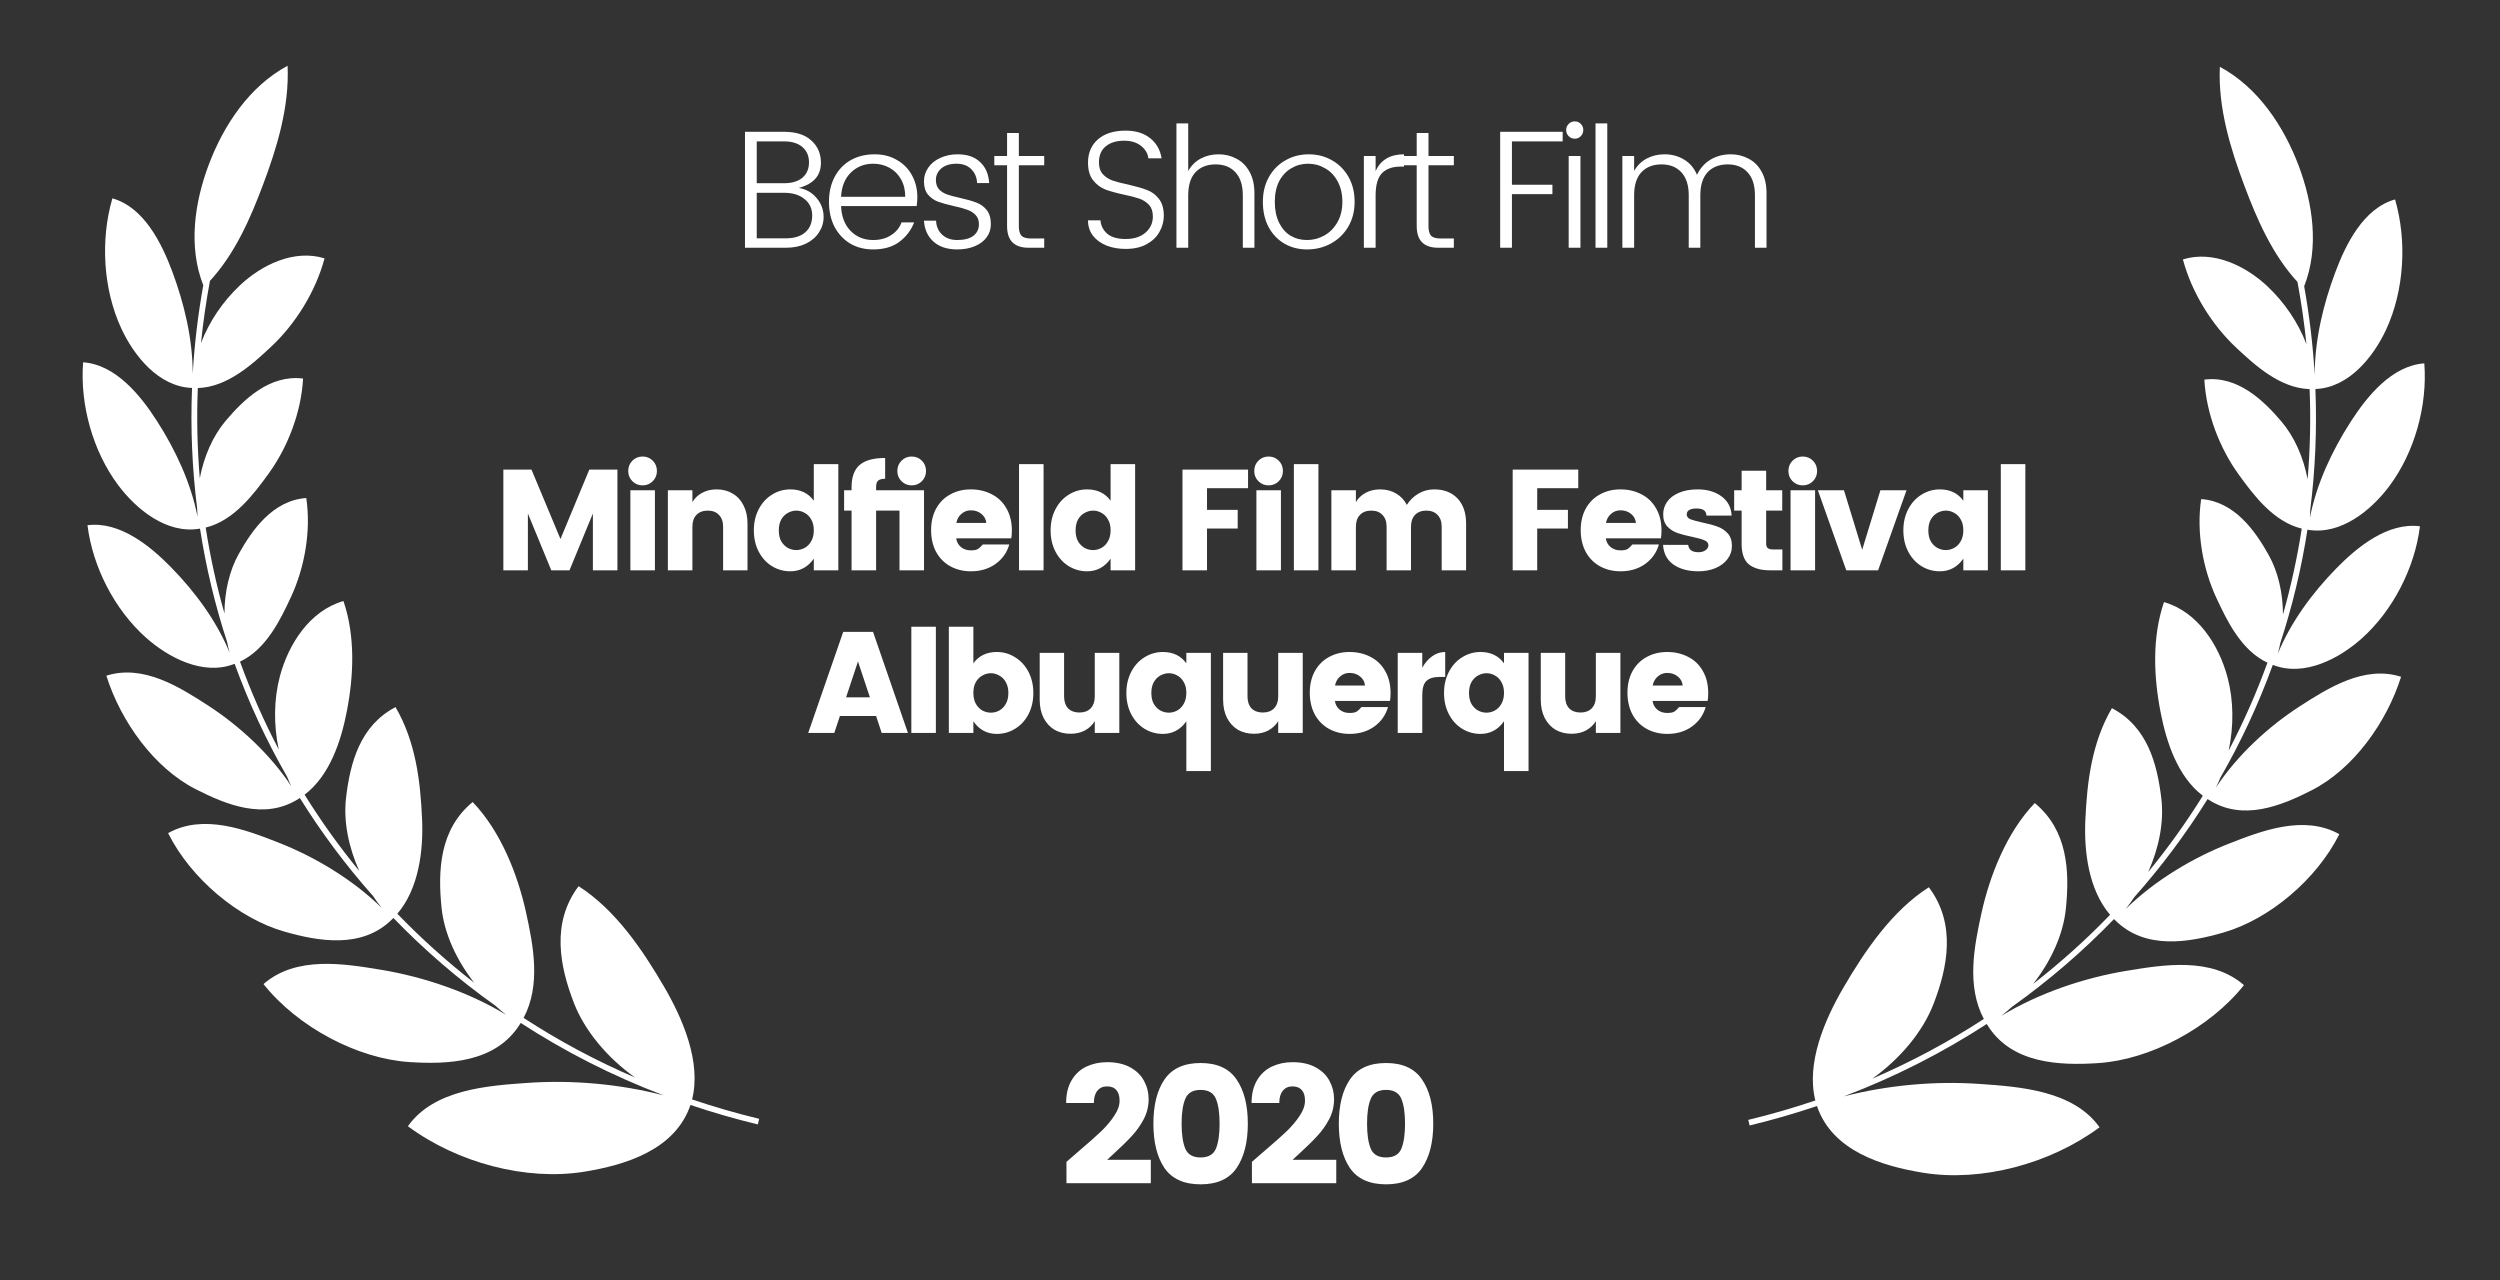 <svg width="123" height="63" viewBox="0 0 123 63" fill="none" xmlns="http://www.w3.org/2000/svg">
<rect x="0" y="0" width="123" height="63" fill="#333333" stroke="none"/>
<path d="M10.001 14.033C9.251 12.134 9.576 9.949 10.267 8.113C10.993 6.18 12.258 4.252 14.149 3.235C14.243 5.272 13.619 7.285 12.937 9.099C12.324 10.732 11.571 12.471 10.329 13.82C10.138 14.843 9.992 15.863 9.889 16.879C10.3 15.806 10.968 14.828 11.801 14.042C12.874 13.03 14.47 12.249 15.967 12.711C15.528 14.362 14.529 15.944 13.344 17.054C12.412 17.928 11.182 19.048 9.732 19.092C9.673 20.586 9.706 22.066 9.83 23.527C10.034 22.458 10.472 21.452 11.105 20.702C11.975 19.672 13.264 18.414 14.911 18.625C14.821 20.296 14.152 22.008 13.222 23.294C12.482 24.316 11.506 25.619 10.12 25.956C10.342 27.39 10.651 28.802 11.043 30.182C11.047 29.125 11.281 28.087 11.745 27.255C12.4 26.081 13.42 24.617 15.069 24.503C15.31 26.142 14.983 27.934 14.322 29.359C13.795 30.498 13.091 31.951 11.808 32.552C12.347 34.038 12.984 35.482 13.715 36.876C13.458 35.674 13.469 34.408 13.772 33.269C14.191 31.699 15.23 30.049 16.898 29.571C17.487 31.304 17.406 33.239 17.063 35.001C16.782 36.452 16.228 38.156 14.986 39.099C15.798 40.405 16.696 41.658 17.675 42.851C17.149 41.681 16.887 40.402 17.028 39.231C17.232 37.525 17.713 35.699 19.46 34.79C20.452 36.496 20.682 38.409 20.766 40.3C20.834 41.828 20.613 43.712 19.549 44.956C20.72 46.169 21.983 47.306 23.332 48.353C22.461 47.239 21.851 45.931 21.722 44.638C21.54 42.811 21.629 40.8 23.255 39.459C24.645 40.908 25.475 43.04 25.882 44.893C26.242 46.531 26.617 48.469 25.761 50.081C27.478 51.199 29.311 52.184 31.249 53.017C29.886 52.048 28.769 50.719 28.237 49.346C27.54 47.547 27.109 45.403 28.467 43.6C30.286 44.762 31.623 46.744 32.676 48.552C33.58 50.103 34.515 52.244 34.051 54.092C35.124 54.455 36.225 54.774 37.352 55.046L37.285 55.322C36.154 55.048 35.049 54.728 33.971 54.364C33.216 56.589 30.744 57.324 28.744 57.648C25.894 58.11 22.501 57.215 20.069 55.41C21.352 53.601 23.972 53.418 25.947 53.279L25.973 53.277C28.137 53.126 30.478 53.328 32.654 53.892C30.14 52.938 27.788 51.738 25.619 50.328L25.587 50.378C24.398 52.3 22.012 52.375 20.138 52.253C17.597 52.088 14.662 50.547 12.964 48.417C14.561 47.019 16.921 47.41 18.749 47.714L18.758 47.715C20.799 48.053 23.028 48.791 24.9 49.927C24.722 49.787 24.547 49.639 24.378 49.484C22.558 48.19 20.879 46.743 19.356 45.165C19.338 45.182 19.32 45.2 19.302 45.218C17.821 46.703 15.664 46.314 13.98 45.831C11.727 45.184 9.391 43.231 8.271 40.99C10.006 40.021 12.081 40.82 13.694 41.452C15.465 42.145 17.339 43.255 18.78 44.669C18.631 44.482 18.489 44.287 18.355 44.085C17.016 42.578 15.812 40.964 14.753 39.262L14.7 39.295C13.024 40.373 11.125 39.592 9.621 38.824C7.581 37.783 5.941 35.495 5.233 33.245C7.043 32.667 8.831 33.802 10.221 34.7C11.741 35.683 13.281 37.084 14.338 38.691C14.26 38.533 14.188 38.371 14.121 38.206C13.106 36.439 12.243 34.584 11.544 32.66L11.508 32.672L11.505 32.674C9.982 33.251 8.285 32.353 7.179 31.369C5.642 30 4.558 27.896 4.304 25.841C5.893 25.636 7.389 26.861 8.412 27.906C9.59 29.109 10.647 30.531 11.297 32.11C11.249 31.939 11.209 31.764 11.175 31.588C10.583 29.78 10.135 27.916 9.84 26.009L9.817 26.012L9.809 26.013C8.198 26.281 6.709 25.06 5.819 23.875C4.571 22.212 3.928 19.911 4.089 17.825C5.693 17.937 6.915 19.459 7.707 20.69C8.624 22.115 9.385 23.728 9.718 25.416C9.708 25.282 9.702 25.146 9.7 25.011C9.455 23.071 9.368 21.091 9.448 19.086L9.443 19.086C7.805 19.027 6.595 17.511 5.97 16.166C5.076 14.242 4.932 11.809 5.529 9.759C7.09 10.196 7.96 11.981 8.474 13.355C9.066 14.94 9.479 16.668 9.482 18.386C9.567 16.945 9.739 15.492 10.001 14.033Z" fill="white"/>
<path d="M53.148 56.575C53.594 56.194 53.944 55.883 54.198 55.641C54.451 55.392 54.661 55.142 54.826 54.888C54.997 54.635 55.083 54.389 55.083 54.152C55.083 53.921 55.03 53.747 54.925 53.632C54.821 53.51 54.666 53.45 54.462 53.45C54.264 53.45 54.107 53.521 53.991 53.665C53.876 53.802 53.818 54.004 53.818 54.268H52.454C52.454 53.822 52.544 53.447 52.726 53.144C52.908 52.841 53.151 52.617 53.454 52.474C53.763 52.331 54.102 52.259 54.471 52.259C54.923 52.259 55.303 52.345 55.612 52.516C55.92 52.686 56.146 52.91 56.289 53.185C56.438 53.461 56.513 53.758 56.513 54.078C56.513 54.425 56.433 54.753 56.273 55.062C56.113 55.365 55.917 55.641 55.686 55.889C55.46 56.136 55.16 56.431 54.785 56.773C54.779 56.779 54.675 56.875 54.471 57.062H56.62V58.212H52.47V57.162L53.148 56.575ZM57.292 57.468C56.928 56.927 56.747 56.2 56.747 55.285C56.747 54.37 56.928 53.645 57.292 53.111C57.661 52.571 58.254 52.3 59.07 52.3C59.885 52.3 60.475 52.571 60.839 53.111C61.208 53.645 61.393 54.37 61.393 55.285C61.393 56.2 61.208 56.927 60.839 57.468C60.475 58.002 59.885 58.269 59.07 58.269C58.254 58.269 57.661 58.002 57.292 57.468ZM59.822 56.517C59.943 56.225 60.004 55.814 60.004 55.285C60.004 54.756 59.943 54.348 59.822 54.061C59.701 53.769 59.45 53.623 59.07 53.623C58.689 53.623 58.439 53.769 58.317 54.061C58.196 54.348 58.135 54.756 58.135 55.285C58.135 55.814 58.196 56.225 58.317 56.517C58.439 56.803 58.689 56.947 59.07 56.947C59.45 56.947 59.701 56.803 59.822 56.517ZM62.272 56.575C62.718 56.194 63.068 55.883 63.322 55.641C63.575 55.392 63.785 55.142 63.95 54.888C64.121 54.635 64.206 54.389 64.206 54.152C64.206 53.921 64.154 53.747 64.049 53.632C63.944 53.51 63.79 53.45 63.586 53.45C63.388 53.45 63.231 53.521 63.115 53.665C62.999 53.802 62.941 54.004 62.941 54.268H61.577C61.577 53.822 61.668 53.447 61.85 53.144C62.032 52.841 62.275 52.617 62.578 52.474C62.886 52.331 63.225 52.259 63.595 52.259C64.046 52.259 64.427 52.345 64.735 52.516C65.044 52.686 65.27 52.91 65.413 53.185C65.562 53.461 65.636 53.758 65.636 54.078C65.636 54.425 65.557 54.753 65.397 55.062C65.237 55.365 65.041 55.641 64.81 55.889C64.584 56.136 64.284 56.431 63.909 56.773C63.903 56.779 63.798 56.875 63.595 57.062H65.744V58.212H61.594V57.162L62.272 56.575ZM66.416 57.468C66.052 56.927 65.87 56.2 65.87 55.285C65.87 54.37 66.052 53.645 66.416 53.111C66.785 52.571 67.378 52.3 68.194 52.3C69.009 52.3 69.599 52.571 69.963 53.111C70.332 53.645 70.516 54.37 70.516 55.285C70.516 56.2 70.332 56.927 69.963 57.468C69.599 58.002 69.009 58.269 68.194 58.269C67.378 58.269 66.785 58.002 66.416 57.468ZM68.946 56.517C69.067 56.225 69.128 55.814 69.128 55.285C69.128 54.756 69.067 54.348 68.946 54.061C68.825 53.769 68.574 53.623 68.194 53.623C67.813 53.623 67.562 53.769 67.441 54.061C67.32 54.348 67.259 54.756 67.259 55.285C67.259 55.814 67.32 56.225 67.441 56.517C67.562 56.803 67.813 56.947 68.194 56.947C68.574 56.947 68.825 56.803 68.946 56.517Z" fill="white"/>
<path d="M113.365 14.085C114.115 12.186 113.789 10.002 113.099 8.165C112.372 6.232 111.107 4.304 109.217 3.287C109.123 5.324 109.747 7.337 110.429 9.151C111.042 10.784 111.794 12.522 113.036 13.872C113.227 14.895 113.374 15.915 113.476 16.93C113.064 15.857 112.398 14.88 111.565 14.094C110.492 13.082 108.896 12.301 107.399 12.763C107.838 14.414 108.837 15.996 110.022 17.106C110.954 17.98 112.184 19.1 113.633 19.144C113.693 20.638 113.659 22.119 113.535 23.579C113.331 22.51 112.893 21.504 112.26 20.755C111.39 19.725 110.101 18.467 108.455 18.677C108.544 20.348 109.213 22.06 110.144 23.346C110.883 24.369 111.86 25.672 113.246 26.008C113.024 27.443 112.715 28.854 112.322 30.234C112.319 29.177 112.085 28.14 111.62 27.307C110.965 26.134 109.945 24.67 108.297 24.555C108.055 26.194 108.383 27.986 109.043 29.411C109.571 30.55 110.275 32.003 111.558 32.604C111.019 34.09 110.381 35.535 109.65 36.929C109.907 35.727 109.897 34.461 109.593 33.321C109.174 31.751 108.136 30.101 106.468 29.623C105.878 31.357 105.959 33.291 106.303 35.053C106.585 36.504 107.138 38.208 108.379 39.151C107.567 40.458 106.67 41.712 105.689 42.905C106.217 41.734 106.477 40.455 106.337 39.283C106.133 37.577 105.653 35.752 103.905 34.842C102.913 36.548 102.683 38.462 102.599 40.352C102.531 41.88 102.751 43.765 103.817 45.008C102.645 46.222 101.383 47.358 100.034 48.405C100.905 47.291 101.515 45.983 101.643 44.69C101.826 42.863 101.738 40.852 100.111 39.511C98.721 40.96 97.89 43.093 97.484 44.945C97.124 46.583 96.749 48.522 97.605 50.133C95.888 51.251 94.055 52.236 92.116 53.07C93.48 52.101 94.596 50.771 95.128 49.398C95.825 47.599 96.256 45.455 94.899 43.653C93.08 44.814 91.743 46.796 90.689 48.604C89.786 50.156 88.85 52.297 89.315 54.144C88.241 54.507 87.14 54.826 86.014 55.098L86.081 55.374C87.211 55.101 88.317 54.781 89.394 54.417C90.149 56.641 92.622 57.376 94.622 57.7C97.471 58.163 100.865 57.267 103.298 55.463C102.013 53.654 99.393 53.47 97.418 53.331L97.392 53.33C95.228 53.178 92.888 53.381 90.712 53.944C93.225 52.99 95.578 51.79 97.747 50.38L97.777 50.427C98.965 52.352 101.353 52.427 103.227 52.305C105.769 52.14 108.704 50.599 110.402 48.469C108.804 47.072 106.445 47.463 104.617 47.766L104.607 47.767C102.567 48.105 100.338 48.843 98.467 49.979C98.645 49.839 98.819 49.691 98.989 49.536C100.808 48.242 102.486 46.795 104.009 45.218C104.03 45.239 104.051 45.259 104.073 45.28C105.555 46.754 107.706 46.365 109.386 45.883C111.639 45.236 113.975 43.284 115.095 41.042C113.359 40.073 111.285 40.872 109.672 41.504C107.899 42.198 106.024 43.309 104.582 44.725C104.731 44.538 104.874 44.342 105.008 44.14C106.347 42.632 107.553 41.017 108.613 39.314L108.659 39.342L108.671 39.349C110.345 40.424 112.242 39.644 113.745 38.876C115.785 37.835 117.425 35.547 118.133 33.297C116.323 32.719 114.536 33.854 113.146 34.752C111.624 35.735 110.083 37.138 109.026 38.746C109.104 38.587 109.177 38.425 109.244 38.26C110.26 36.492 111.122 34.637 111.821 32.712L111.857 32.725L111.863 32.727C113.387 33.302 115.082 32.405 116.188 31.421C117.724 30.052 118.808 27.948 119.062 25.893C117.474 25.688 115.976 26.913 114.953 27.958C113.776 29.162 112.718 30.585 112.067 32.165C112.116 31.993 112.157 31.817 112.191 31.64C112.782 29.832 113.231 27.968 113.526 26.062L113.571 26.068C115.175 26.327 116.66 25.109 117.547 23.927C118.795 22.264 119.438 19.963 119.276 17.877C117.673 17.989 116.451 19.511 115.659 20.742C114.741 22.168 113.98 23.782 113.647 25.471C113.658 25.335 113.664 25.2 113.666 25.064C113.91 23.123 113.998 21.143 113.918 19.139C115.556 19.081 116.77 17.564 117.396 16.219C118.289 14.294 118.433 11.862 117.837 9.812C116.276 10.248 115.405 12.034 114.892 13.408C114.3 14.992 113.887 16.721 113.883 18.439C113.798 16.997 113.626 15.544 113.365 14.085Z" fill="white"/>
<path d="M30.377 23.104V28.059H29.17V25.264L28.019 28.059H27.123L25.972 25.264V28.059H24.765V23.104H26.149L27.575 26.52L28.994 23.104H30.377ZM30.909 23.174C30.909 22.972 30.977 22.802 31.113 22.666C31.25 22.529 31.417 22.461 31.615 22.461C31.812 22.461 31.979 22.529 32.116 22.666C32.252 22.802 32.321 22.972 32.321 23.174C32.321 23.372 32.252 23.539 32.116 23.675C31.979 23.812 31.812 23.88 31.615 23.88C31.417 23.88 31.25 23.812 31.113 23.675C30.977 23.539 30.909 23.372 30.909 23.174ZM32.222 24.12V28.059H31.015V24.12H32.222ZM35.259 24.078C35.556 24.078 35.817 24.146 36.042 24.282C36.273 24.414 36.452 24.607 36.579 24.861C36.711 25.115 36.777 25.414 36.777 25.758V28.059H35.577V25.92C35.577 25.666 35.508 25.471 35.372 25.334C35.24 25.193 35.057 25.122 34.821 25.122C34.586 25.122 34.4 25.193 34.264 25.334C34.132 25.471 34.066 25.666 34.066 25.92V28.059H32.859V24.12H34.066V24.699C34.184 24.506 34.344 24.355 34.546 24.247C34.753 24.134 34.991 24.078 35.259 24.078ZM38.882 24.078C39.385 24.078 39.771 24.264 40.039 24.635V22.835H41.246V28.059H40.039V27.487C39.747 27.901 39.361 28.108 38.882 28.108C38.557 28.108 38.256 28.023 37.978 27.854C37.705 27.685 37.489 27.447 37.329 27.141C37.169 26.835 37.089 26.487 37.089 26.096C37.089 25.706 37.169 25.358 37.329 25.052C37.489 24.746 37.705 24.508 37.978 24.339C38.256 24.165 38.557 24.078 38.882 24.078ZM39.178 25.122C39.037 25.122 38.898 25.16 38.761 25.235C38.63 25.306 38.522 25.414 38.437 25.56C38.357 25.706 38.317 25.885 38.317 26.096C38.317 26.308 38.357 26.487 38.437 26.633C38.522 26.774 38.63 26.882 38.761 26.958C38.893 27.028 39.032 27.064 39.178 27.064C39.319 27.064 39.456 27.028 39.587 26.958C39.724 26.882 39.832 26.772 39.912 26.626C39.997 26.48 40.039 26.301 40.039 26.089C40.039 25.878 39.997 25.701 39.912 25.56C39.832 25.414 39.726 25.306 39.594 25.235C39.463 25.16 39.324 25.122 39.178 25.122ZM44.855 23.88C44.657 23.88 44.49 23.812 44.354 23.675C44.217 23.539 44.149 23.372 44.149 23.174C44.149 22.972 44.217 22.802 44.354 22.666C44.49 22.529 44.657 22.461 44.855 22.461C45.053 22.461 45.22 22.529 45.356 22.666C45.493 22.802 45.561 22.972 45.561 23.174C45.561 23.372 45.493 23.539 45.356 23.675C45.22 23.812 45.053 23.88 44.855 23.88ZM43.104 24.12H45.462V28.059H44.255V25.122H43.104V28.059H41.897V25.122H41.53V24.12H41.897V23.972C41.897 23.473 42.029 23.108 42.293 22.878C42.561 22.647 42.98 22.532 43.549 22.532V23.555C43.389 23.555 43.274 23.586 43.203 23.647C43.137 23.708 43.104 23.817 43.104 23.972V24.12ZM49.784 26.104C49.784 26.24 49.774 26.367 49.755 26.485H47.045C47.068 26.659 47.146 26.802 47.278 26.915C47.41 27.023 47.574 27.078 47.772 27.078C47.922 27.078 48.035 27.056 48.111 27.014C48.186 26.967 48.266 26.892 48.351 26.788H49.657C49.544 27.183 49.318 27.503 48.979 27.748C48.64 27.988 48.238 28.108 47.772 28.108C47.395 28.108 47.057 28.026 46.755 27.861C46.459 27.697 46.226 27.461 46.057 27.155C45.892 26.845 45.81 26.487 45.81 26.082C45.81 25.678 45.892 25.325 46.057 25.023C46.226 24.718 46.459 24.485 46.755 24.325C47.052 24.16 47.388 24.078 47.765 24.078C48.146 24.078 48.49 24.158 48.795 24.318C49.101 24.473 49.341 24.703 49.515 25.009C49.694 25.315 49.784 25.68 49.784 26.104ZM48.527 25.729C48.508 25.546 48.428 25.398 48.287 25.285C48.146 25.167 47.972 25.108 47.765 25.108C47.586 25.108 47.431 25.167 47.299 25.285C47.167 25.398 47.085 25.546 47.052 25.729H48.527ZM51.343 22.835V28.059H50.136V22.835H51.343ZM53.483 24.078C53.987 24.078 54.373 24.264 54.641 24.635V22.835H55.848V28.059H54.641V27.487C54.349 27.901 53.963 28.108 53.483 28.108C53.159 28.108 52.858 28.023 52.58 27.854C52.307 27.685 52.09 27.447 51.93 27.141C51.77 26.835 51.69 26.487 51.69 26.096C51.69 25.706 51.77 25.358 51.93 25.052C52.09 24.746 52.307 24.508 52.58 24.339C52.858 24.165 53.159 24.078 53.483 24.078ZM53.78 25.122C53.639 25.122 53.5 25.16 53.363 25.235C53.232 25.306 53.123 25.414 53.039 25.56C52.959 25.706 52.919 25.885 52.919 26.096C52.919 26.308 52.959 26.487 53.039 26.633C53.123 26.774 53.232 26.882 53.363 26.958C53.495 27.028 53.634 27.064 53.78 27.064C53.921 27.064 54.057 27.028 54.189 26.958C54.326 26.882 54.434 26.772 54.514 26.626C54.599 26.48 54.641 26.301 54.641 26.089C54.641 25.878 54.599 25.701 54.514 25.56C54.434 25.414 54.328 25.306 54.196 25.235C54.065 25.16 53.926 25.122 53.78 25.122ZM61.404 23.104V24.021H59.385V25.087H60.895V26.005H59.385V28.059H58.178V23.104H61.404ZM61.709 23.174C61.709 22.972 61.777 22.802 61.913 22.666C62.05 22.529 62.217 22.461 62.414 22.461C62.612 22.461 62.779 22.529 62.916 22.666C63.052 22.802 63.12 22.972 63.12 23.174C63.12 23.372 63.052 23.539 62.916 23.675C62.779 23.812 62.612 23.88 62.414 23.88C62.217 23.88 62.05 23.812 61.913 23.675C61.777 23.539 61.709 23.372 61.709 23.174ZM63.022 24.12V28.059H61.815V24.12H63.022ZM64.866 22.835V28.059H63.659V22.835H64.866ZM70.564 24.078C71.044 24.078 71.426 24.226 71.708 24.522C71.99 24.819 72.132 25.231 72.132 25.758V28.059H70.931V25.92C70.931 25.666 70.863 25.471 70.727 25.334C70.595 25.193 70.412 25.122 70.176 25.122C69.941 25.122 69.755 25.193 69.619 25.334C69.487 25.471 69.421 25.666 69.421 25.92V28.059H68.221V25.92C68.221 25.666 68.153 25.471 68.016 25.334C67.885 25.193 67.701 25.122 67.466 25.122C67.23 25.122 67.044 25.193 66.908 25.334C66.776 25.471 66.71 25.666 66.71 25.92V28.059H65.503V24.12H66.71V24.699C66.828 24.506 66.988 24.355 67.19 24.247C67.397 24.134 67.635 24.078 67.903 24.078C68.195 24.078 68.454 24.143 68.68 24.275C68.91 24.407 69.089 24.595 69.216 24.84C69.362 24.609 69.55 24.426 69.781 24.289C70.016 24.148 70.277 24.078 70.564 24.078ZM77.65 23.104V24.021H75.631V25.087H77.142V26.005H75.631V28.059H74.424V23.104H77.65ZM81.746 26.104C81.746 26.24 81.736 26.367 81.717 26.485H79.007C79.03 26.659 79.108 26.802 79.24 26.915C79.371 27.023 79.536 27.078 79.734 27.078C79.884 27.078 79.997 27.056 80.073 27.014C80.148 26.967 80.228 26.892 80.313 26.788H81.618C81.505 27.183 81.28 27.503 80.941 27.748C80.602 27.988 80.2 28.108 79.734 28.108C79.357 28.108 79.019 28.026 78.717 27.861C78.421 27.697 78.188 27.461 78.019 27.155C77.854 26.845 77.771 26.487 77.771 26.082C77.771 25.678 77.854 25.325 78.019 25.023C78.188 24.718 78.421 24.485 78.717 24.325C79.014 24.16 79.35 24.078 79.727 24.078C80.108 24.078 80.451 24.158 80.757 24.318C81.063 24.473 81.303 24.703 81.477 25.009C81.656 25.315 81.746 25.68 81.746 26.104ZM80.489 25.729C80.47 25.546 80.39 25.398 80.249 25.285C80.108 25.167 79.934 25.108 79.727 25.108C79.548 25.108 79.393 25.167 79.261 25.285C79.129 25.398 79.047 25.546 79.014 25.729H80.489ZM83.53 24.078C84.001 24.078 84.391 24.193 84.702 24.424C85.013 24.654 85.177 24.969 85.196 25.369H83.961C83.947 25.233 83.9 25.141 83.82 25.094C83.74 25.042 83.62 25.017 83.46 25.017C83.309 25.017 83.191 25.042 83.107 25.094C83.027 25.141 82.987 25.212 82.987 25.306C82.987 25.414 83.046 25.494 83.163 25.546C83.285 25.593 83.483 25.647 83.756 25.708C84.053 25.769 84.297 25.835 84.49 25.906C84.688 25.972 84.857 26.082 84.999 26.238C85.14 26.388 85.21 26.595 85.21 26.859C85.21 27.104 85.137 27.32 84.991 27.508C84.85 27.697 84.653 27.845 84.398 27.953C84.149 28.056 83.869 28.108 83.558 28.108C83.069 28.108 82.664 28 82.344 27.784C82.024 27.562 81.85 27.238 81.822 26.809H83.057C83.076 26.936 83.128 27.028 83.213 27.085C83.297 27.141 83.415 27.169 83.566 27.169C83.707 27.169 83.822 27.137 83.911 27.071C84.005 27.005 84.053 26.925 84.053 26.831C84.053 26.718 83.989 26.635 83.862 26.584C83.735 26.527 83.535 26.471 83.262 26.414C82.966 26.353 82.721 26.289 82.528 26.224C82.34 26.158 82.175 26.052 82.034 25.906C81.897 25.755 81.829 25.555 81.829 25.306C81.829 25.08 81.893 24.875 82.02 24.692C82.151 24.503 82.344 24.355 82.599 24.247C82.857 24.134 83.168 24.078 83.53 24.078ZM87.693 27.035V28.059H87.079C86.636 28.059 86.293 27.962 86.048 27.769C85.808 27.572 85.688 27.235 85.688 26.76V25.122H85.321V24.12H85.688V23.16H86.895V24.12H87.686V25.122H86.895V26.76C86.895 26.854 86.923 26.925 86.98 26.972C87.036 27.014 87.13 27.035 87.262 27.035H87.693ZM87.99 23.174C87.99 22.972 88.058 22.802 88.194 22.666C88.331 22.529 88.498 22.461 88.695 22.461C88.893 22.461 89.06 22.529 89.197 22.666C89.333 22.802 89.401 22.972 89.401 23.174C89.401 23.372 89.333 23.539 89.197 23.675C89.06 23.812 88.893 23.88 88.695 23.88C88.498 23.88 88.331 23.812 88.194 23.675C88.058 23.539 87.99 23.372 87.99 23.174ZM89.302 24.12V28.059H88.095V24.12H89.302ZM91.62 27.049L92.516 24.12H93.801L92.403 28.059H90.836L89.439 24.12H90.723L91.62 27.049ZM95.438 24.078C95.942 24.078 96.328 24.264 96.596 24.635V24.12H97.803V28.059H96.596V27.487C96.304 27.901 95.918 28.108 95.438 28.108C95.114 28.108 94.812 28.023 94.535 27.854C94.262 27.685 94.046 27.447 93.885 27.141C93.725 26.835 93.645 26.487 93.645 26.096C93.645 25.706 93.725 25.358 93.885 25.052C94.046 24.746 94.262 24.508 94.535 24.339C94.812 24.165 95.114 24.078 95.438 24.078ZM95.735 25.122C95.594 25.122 95.455 25.16 95.318 25.235C95.187 25.306 95.078 25.414 94.994 25.56C94.914 25.706 94.874 25.885 94.874 26.096C94.874 26.308 94.914 26.487 94.994 26.633C95.078 26.774 95.187 26.882 95.318 26.958C95.45 27.028 95.589 27.064 95.735 27.064C95.876 27.064 96.013 27.028 96.144 26.958C96.281 26.882 96.389 26.772 96.469 26.626C96.554 26.48 96.596 26.301 96.596 26.089C96.596 25.878 96.554 25.701 96.469 25.56C96.389 25.414 96.283 25.306 96.151 25.235C96.02 25.16 95.881 25.122 95.735 25.122ZM99.647 22.835V28.059H98.44V22.835H99.647ZM43.103 35.226H41.324L41.048 36.059H39.764L41.486 31.089H42.954L44.67 36.059H43.378L43.103 35.226ZM42.799 34.308L42.213 32.544L41.627 34.308H42.799ZM46.045 30.835V36.059H44.838V30.835H46.045ZM49.047 32.078C49.372 32.078 49.671 32.165 49.944 32.339C50.221 32.508 50.44 32.746 50.6 33.052C50.76 33.358 50.84 33.706 50.84 34.096C50.84 34.487 50.76 34.835 50.6 35.141C50.44 35.447 50.221 35.685 49.944 35.854C49.671 36.023 49.372 36.108 49.047 36.108C48.558 36.108 48.172 35.901 47.89 35.487V36.059H46.683V30.835H47.89V32.635C48.158 32.264 48.544 32.078 49.047 32.078ZM48.751 33.122C48.605 33.122 48.466 33.16 48.334 33.235C48.203 33.306 48.094 33.414 48.01 33.56C47.93 33.701 47.89 33.878 47.89 34.089C47.89 34.301 47.93 34.48 48.01 34.626C48.094 34.772 48.203 34.882 48.334 34.958C48.471 35.028 48.61 35.063 48.751 35.063C48.897 35.063 49.036 35.028 49.167 34.958C49.299 34.882 49.405 34.774 49.485 34.633C49.57 34.487 49.612 34.308 49.612 34.096C49.612 33.885 49.57 33.706 49.485 33.56C49.405 33.414 49.297 33.306 49.16 33.235C49.029 33.16 48.892 33.122 48.751 33.122ZM55.07 32.12V36.059H53.863V35.48C53.746 35.673 53.583 35.826 53.376 35.939C53.174 36.047 52.938 36.101 52.67 36.101C52.374 36.101 52.11 36.035 51.88 35.904C51.654 35.767 51.475 35.572 51.343 35.318C51.216 35.063 51.153 34.765 51.153 34.421V32.12H52.353V34.259C52.353 34.513 52.419 34.711 52.55 34.852C52.687 34.988 52.873 35.056 53.108 35.056C53.343 35.056 53.527 34.988 53.658 34.852C53.795 34.711 53.863 34.513 53.863 34.259V32.12H55.07ZM57.211 32.078C57.714 32.078 58.1 32.264 58.368 32.635V32.12H59.575V37.937H58.368V35.487C58.076 35.901 57.691 36.108 57.211 36.108C56.886 36.108 56.585 36.023 56.307 35.854C56.034 35.685 55.818 35.447 55.657 35.141C55.498 34.835 55.417 34.487 55.417 34.096C55.417 33.706 55.498 33.358 55.657 33.052C55.818 32.746 56.034 32.508 56.307 32.339C56.585 32.165 56.886 32.078 57.211 32.078ZM57.507 33.122C57.366 33.122 57.227 33.16 57.09 33.235C56.959 33.306 56.85 33.414 56.766 33.56C56.686 33.706 56.646 33.885 56.646 34.096C56.646 34.308 56.686 34.487 56.766 34.633C56.85 34.774 56.959 34.882 57.09 34.958C57.222 35.028 57.361 35.063 57.507 35.063C57.648 35.063 57.785 35.028 57.916 34.958C58.053 34.882 58.161 34.772 58.241 34.626C58.326 34.48 58.368 34.301 58.368 34.089C58.368 33.878 58.326 33.701 58.241 33.56C58.161 33.414 58.055 33.306 57.923 33.235C57.792 33.16 57.653 33.122 57.507 33.122ZM64.095 32.12V36.059H62.888V35.48C62.77 35.673 62.608 35.826 62.4 35.939C62.198 36.047 61.963 36.101 61.695 36.101C61.398 36.101 61.135 36.035 60.904 35.904C60.678 35.767 60.499 35.572 60.367 35.318C60.24 35.063 60.177 34.765 60.177 34.421V32.12H61.377V34.259C61.377 34.513 61.443 34.711 61.575 34.852C61.711 34.988 61.897 35.056 62.132 35.056C62.367 35.056 62.551 34.988 62.683 34.852C62.819 34.711 62.888 34.513 62.888 34.259V32.12H64.095ZM68.416 34.103C68.416 34.24 68.406 34.367 68.388 34.485H65.677C65.701 34.659 65.778 34.802 65.91 34.915C66.042 35.023 66.207 35.078 66.404 35.078C66.555 35.078 66.668 35.056 66.743 35.014C66.818 34.967 66.898 34.892 66.983 34.788H68.289C68.176 35.184 67.95 35.504 67.611 35.748C67.272 35.988 66.87 36.108 66.404 36.108C66.028 36.108 65.689 36.026 65.388 35.861C65.091 35.697 64.858 35.461 64.689 35.155C64.524 34.845 64.442 34.487 64.442 34.082C64.442 33.678 64.524 33.325 64.689 33.023C64.858 32.718 65.091 32.485 65.388 32.325C65.684 32.16 66.021 32.078 66.397 32.078C66.778 32.078 67.122 32.158 67.428 32.318C67.734 32.473 67.974 32.703 68.148 33.009C68.326 33.315 68.416 33.68 68.416 34.103ZM67.159 33.729C67.141 33.546 67.061 33.398 66.919 33.285C66.778 33.167 66.604 33.108 66.397 33.108C66.218 33.108 66.063 33.167 65.931 33.285C65.799 33.398 65.717 33.546 65.684 33.729H67.159ZM69.975 32.854C70.106 32.614 70.269 32.426 70.462 32.289C70.655 32.148 70.869 32.078 71.104 32.078V33.306H70.808C70.53 33.306 70.321 33.372 70.18 33.504C70.043 33.635 69.975 33.866 69.975 34.195V36.059H68.768V32.12H69.975V32.854ZM72.839 32.078C73.343 32.078 73.729 32.264 73.997 32.635V32.12H75.204V37.937H73.997V35.487C73.705 35.901 73.319 36.108 72.839 36.108C72.515 36.108 72.214 36.023 71.936 35.854C71.663 35.685 71.447 35.447 71.287 35.141C71.126 34.835 71.046 34.487 71.046 34.096C71.046 33.706 71.126 33.358 71.287 33.052C71.447 32.746 71.663 32.508 71.936 32.339C72.214 32.165 72.515 32.078 72.839 32.078ZM73.136 33.122C72.995 33.122 72.856 33.16 72.719 33.235C72.588 33.306 72.479 33.414 72.395 33.56C72.315 33.706 72.275 33.885 72.275 34.096C72.275 34.308 72.315 34.487 72.395 34.633C72.479 34.774 72.588 34.882 72.719 34.958C72.851 35.028 72.99 35.063 73.136 35.063C73.277 35.063 73.414 35.028 73.545 34.958C73.682 34.882 73.79 34.772 73.87 34.626C73.955 34.48 73.997 34.301 73.997 34.089C73.997 33.878 73.955 33.701 73.87 33.56C73.79 33.414 73.684 33.306 73.552 33.235C73.421 33.16 73.282 33.122 73.136 33.122ZM79.724 32.12V36.059H78.516V35.48C78.399 35.673 78.236 35.826 78.029 35.939C77.827 36.047 77.592 36.101 77.323 36.101C77.027 36.101 76.763 36.035 76.533 35.904C76.307 35.767 76.128 35.572 75.996 35.318C75.869 35.063 75.806 34.765 75.806 34.421V32.12H77.006V34.259C77.006 34.513 77.072 34.711 77.204 34.852C77.34 34.988 77.526 35.056 77.761 35.056C77.996 35.056 78.18 34.988 78.312 34.852C78.448 34.711 78.516 34.513 78.516 34.259V32.12H79.724ZM84.045 34.103C84.045 34.24 84.035 34.367 84.017 34.485H81.306C81.33 34.659 81.407 34.802 81.539 34.915C81.671 35.023 81.835 35.078 82.033 35.078C82.184 35.078 82.297 35.056 82.372 35.014C82.447 34.967 82.527 34.892 82.612 34.788H83.918C83.805 35.184 83.579 35.504 83.24 35.748C82.901 35.988 82.499 36.108 82.033 36.108C81.657 36.108 81.318 36.026 81.017 35.861C80.72 35.697 80.487 35.461 80.318 35.155C80.153 34.845 80.071 34.487 80.071 34.082C80.071 33.678 80.153 33.325 80.318 33.023C80.487 32.718 80.72 32.485 81.017 32.325C81.313 32.16 81.65 32.078 82.026 32.078C82.407 32.078 82.751 32.158 83.057 32.318C83.362 32.473 83.603 32.703 83.777 33.009C83.956 33.315 84.045 33.68 84.045 34.103ZM82.788 33.729C82.77 33.546 82.69 33.398 82.548 33.285C82.407 33.167 82.233 33.108 82.026 33.108C81.847 33.108 81.692 33.167 81.56 33.285C81.428 33.398 81.346 33.546 81.313 33.729H82.788Z" fill="white"/>
<path d="M39.299 9.246C39.663 9.307 39.957 9.475 40.183 9.75C40.409 10.02 40.522 10.329 40.522 10.676C40.522 10.952 40.445 11.205 40.291 11.437C40.142 11.668 39.927 11.853 39.646 11.991C39.365 12.123 39.04 12.189 38.67 12.189H36.653V6.485H38.58C39.164 6.485 39.61 6.628 39.919 6.915C40.233 7.196 40.39 7.559 40.39 8.006C40.39 8.64 40.026 9.053 39.299 9.246ZM37.232 9.014H38.58C38.965 9.014 39.266 8.923 39.481 8.742C39.696 8.554 39.803 8.303 39.803 7.989C39.803 7.675 39.696 7.424 39.481 7.237C39.266 7.05 38.965 6.956 38.58 6.956H37.232V9.014ZM38.662 11.726C39.076 11.726 39.395 11.627 39.621 11.428C39.847 11.23 39.96 10.954 39.96 10.602C39.96 10.26 39.833 9.99 39.58 9.792C39.332 9.588 39.001 9.486 38.588 9.486H37.232V11.726H38.662ZM45.133 9.692C45.133 9.852 45.122 10.001 45.1 10.139H41.38C41.402 10.657 41.559 11.065 41.851 11.362C42.143 11.66 42.512 11.809 42.959 11.809C43.306 11.809 43.601 11.729 43.843 11.569C44.092 11.409 44.262 11.2 44.356 10.941H44.976C44.827 11.326 44.585 11.646 44.248 11.9C43.912 12.148 43.482 12.272 42.959 12.272C42.535 12.272 42.157 12.175 41.826 11.982C41.501 11.784 41.245 11.508 41.057 11.156C40.876 10.803 40.785 10.395 40.785 9.932C40.785 9.464 40.878 9.053 41.066 8.7C41.253 8.348 41.515 8.075 41.851 7.882C42.193 7.689 42.587 7.592 43.033 7.592C43.452 7.592 43.819 7.686 44.133 7.874C44.453 8.055 44.698 8.306 44.869 8.626C45.045 8.946 45.133 9.301 45.133 9.692ZM44.538 9.684C44.538 9.353 44.469 9.067 44.331 8.824C44.193 8.576 44.003 8.386 43.761 8.254C43.524 8.122 43.257 8.055 42.959 8.055C42.523 8.055 42.157 8.201 41.859 8.494C41.567 8.78 41.407 9.177 41.38 9.684H44.538ZM47.113 7.592C47.587 7.592 47.956 7.719 48.221 7.973C48.491 8.221 48.639 8.565 48.667 9.006H48.072C48.061 8.731 47.967 8.505 47.791 8.328C47.614 8.146 47.372 8.055 47.063 8.055C46.744 8.055 46.493 8.133 46.311 8.287C46.135 8.441 46.046 8.631 46.046 8.857C46.046 9.05 46.099 9.205 46.203 9.32C46.314 9.431 46.446 9.513 46.6 9.568C46.755 9.623 46.972 9.681 47.253 9.742C47.573 9.814 47.832 9.888 48.031 9.965C48.234 10.037 48.405 10.158 48.543 10.329C48.681 10.5 48.75 10.734 48.75 11.032C48.75 11.274 48.681 11.489 48.543 11.676C48.405 11.864 48.21 12.01 47.956 12.115C47.708 12.219 47.422 12.272 47.096 12.272C46.606 12.272 46.217 12.145 45.931 11.891C45.644 11.638 45.487 11.293 45.459 10.858H46.055C46.066 11.139 46.165 11.368 46.352 11.544C46.54 11.72 46.788 11.809 47.096 11.809C47.444 11.809 47.708 11.74 47.89 11.602C48.072 11.459 48.163 11.269 48.163 11.032C48.163 10.839 48.108 10.687 47.997 10.577C47.887 10.461 47.752 10.376 47.592 10.321C47.432 10.26 47.212 10.199 46.931 10.139C46.611 10.067 46.352 9.995 46.154 9.924C45.961 9.852 45.796 9.736 45.658 9.577C45.526 9.417 45.459 9.199 45.459 8.923C45.459 8.681 45.528 8.458 45.666 8.254C45.804 8.05 45.999 7.89 46.253 7.774C46.507 7.653 46.793 7.592 47.113 7.592ZM50.127 8.13V11.123C50.127 11.348 50.171 11.508 50.259 11.602C50.347 11.69 50.504 11.734 50.73 11.734H51.375V12.189H50.606C49.901 12.189 49.548 11.834 49.548 11.123V8.13H48.92V7.675H49.548V6.543H50.127V7.675H51.375V8.13H50.127ZM57.259 10.618C57.259 10.894 57.187 11.158 57.044 11.412C56.906 11.66 56.696 11.861 56.415 12.015C56.134 12.17 55.79 12.247 55.382 12.247C55.035 12.247 54.721 12.192 54.44 12.082C54.158 11.966 53.935 11.803 53.77 11.594C53.61 11.379 53.53 11.128 53.53 10.841H54.142C54.164 11.106 54.277 11.326 54.481 11.503C54.685 11.674 54.985 11.759 55.382 11.759C55.795 11.759 56.12 11.654 56.358 11.445C56.6 11.236 56.721 10.971 56.721 10.651C56.721 10.409 56.658 10.219 56.531 10.081C56.404 9.943 56.247 9.841 56.06 9.775C55.873 9.709 55.619 9.643 55.299 9.577C54.919 9.494 54.61 9.408 54.373 9.32C54.142 9.227 53.944 9.075 53.778 8.866C53.613 8.656 53.53 8.367 53.53 7.998C53.53 7.524 53.693 7.143 54.018 6.857C54.349 6.57 54.803 6.427 55.382 6.427C55.878 6.427 56.28 6.551 56.589 6.799C56.898 7.047 57.085 7.378 57.151 7.791H56.498C56.476 7.559 56.36 7.358 56.151 7.187C55.941 7.011 55.657 6.923 55.299 6.923C54.93 6.923 54.632 7.014 54.407 7.196C54.181 7.378 54.068 7.642 54.068 7.989C54.068 8.232 54.131 8.425 54.258 8.568C54.384 8.706 54.544 8.81 54.737 8.882C54.93 8.948 55.186 9.014 55.506 9.081C55.892 9.169 56.198 9.257 56.424 9.345C56.655 9.428 56.851 9.571 57.011 9.775C57.176 9.979 57.259 10.26 57.259 10.618ZM59.956 7.592C60.276 7.592 60.568 7.664 60.832 7.807C61.102 7.945 61.317 8.16 61.477 8.452C61.637 8.739 61.717 9.089 61.717 9.502V12.189H61.147V9.61C61.147 9.114 61.025 8.736 60.783 8.477C60.546 8.218 60.221 8.088 59.807 8.088C59.388 8.088 59.058 8.218 58.815 8.477C58.578 8.736 58.46 9.114 58.46 9.61V12.189H57.881V6.071H58.46V8.411C58.614 8.141 58.821 7.937 59.08 7.799C59.344 7.661 59.636 7.592 59.956 7.592ZM64.39 7.592C64.815 7.592 65.198 7.692 65.54 7.89C65.881 8.083 66.151 8.356 66.35 8.709C66.548 9.061 66.647 9.469 66.647 9.932C66.647 10.389 66.543 10.797 66.333 11.156C66.124 11.508 65.84 11.784 65.482 11.982C65.123 12.175 64.732 12.272 64.308 12.272C63.889 12.272 63.514 12.175 63.183 11.982C62.853 11.784 62.594 11.508 62.406 11.156C62.224 10.803 62.133 10.395 62.133 9.932C62.133 9.469 62.233 9.061 62.431 8.709C62.629 8.356 62.9 8.083 63.241 7.89C63.583 7.692 63.966 7.592 64.39 7.592ZM64.357 8.055C64.054 8.055 63.779 8.13 63.531 8.279C63.282 8.422 63.084 8.634 62.935 8.915C62.792 9.196 62.72 9.535 62.72 9.932C62.72 10.323 62.789 10.662 62.927 10.949C63.065 11.23 63.252 11.445 63.489 11.594C63.732 11.737 64.004 11.809 64.308 11.809C64.611 11.809 64.895 11.734 65.159 11.585C65.424 11.437 65.636 11.222 65.796 10.941C65.961 10.66 66.044 10.323 66.044 9.932C66.044 9.541 65.967 9.205 65.812 8.923C65.658 8.637 65.451 8.422 65.192 8.279C64.939 8.13 64.66 8.055 64.357 8.055ZM67.68 8.419C67.928 7.868 68.394 7.592 69.078 7.592V8.196H68.912C68.515 8.196 68.21 8.303 67.995 8.518C67.785 8.733 67.68 9.103 67.68 9.626V12.189H67.102V7.675H67.68V8.419ZM70.281 8.13V11.123C70.281 11.348 70.325 11.508 70.413 11.602C70.501 11.69 70.658 11.734 70.884 11.734H71.529V12.189H70.76C70.055 12.189 69.702 11.834 69.702 11.123V8.13H69.074V7.675H69.702V6.543H70.281V7.675H71.529V8.13H70.281ZM76.883 6.485V6.956H74.387V9.089H76.379V9.552H74.387V12.189H73.808V6.485H76.883ZM77.055 6.394C77.055 6.278 77.097 6.179 77.179 6.096C77.262 6.013 77.361 5.972 77.477 5.972C77.598 5.972 77.697 6.013 77.774 6.096C77.857 6.179 77.898 6.278 77.898 6.394C77.898 6.515 77.857 6.617 77.774 6.7C77.697 6.782 77.598 6.824 77.477 6.824C77.361 6.824 77.262 6.782 77.179 6.7C77.097 6.617 77.055 6.515 77.055 6.394ZM77.758 7.675V12.189H77.179V7.675H77.758ZM79.078 6.071V12.189H78.5V6.071H79.078ZM85.152 7.592C85.472 7.592 85.764 7.664 86.029 7.807C86.299 7.945 86.514 8.16 86.674 8.452C86.833 8.739 86.913 9.089 86.913 9.502V12.189H86.343V9.61C86.343 9.114 86.222 8.736 85.979 8.477C85.742 8.218 85.417 8.088 85.004 8.088C84.585 8.088 84.254 8.218 84.012 8.477C83.775 8.736 83.656 9.114 83.656 9.61V12.189H83.086V9.61C83.086 9.114 82.964 8.736 82.722 8.477C82.485 8.218 82.16 8.088 81.746 8.088C81.328 8.088 80.997 8.218 80.754 8.477C80.517 8.736 80.399 9.114 80.399 9.61V12.189H79.82V7.675H80.399V8.411C80.553 8.141 80.76 7.937 81.019 7.799C81.283 7.661 81.576 7.592 81.895 7.592C82.253 7.592 82.573 7.678 82.854 7.849C83.141 8.02 83.353 8.27 83.491 8.601C83.645 8.281 83.865 8.033 84.152 7.857C84.444 7.681 84.778 7.592 85.152 7.592Z" fill="white"/>
</svg>
